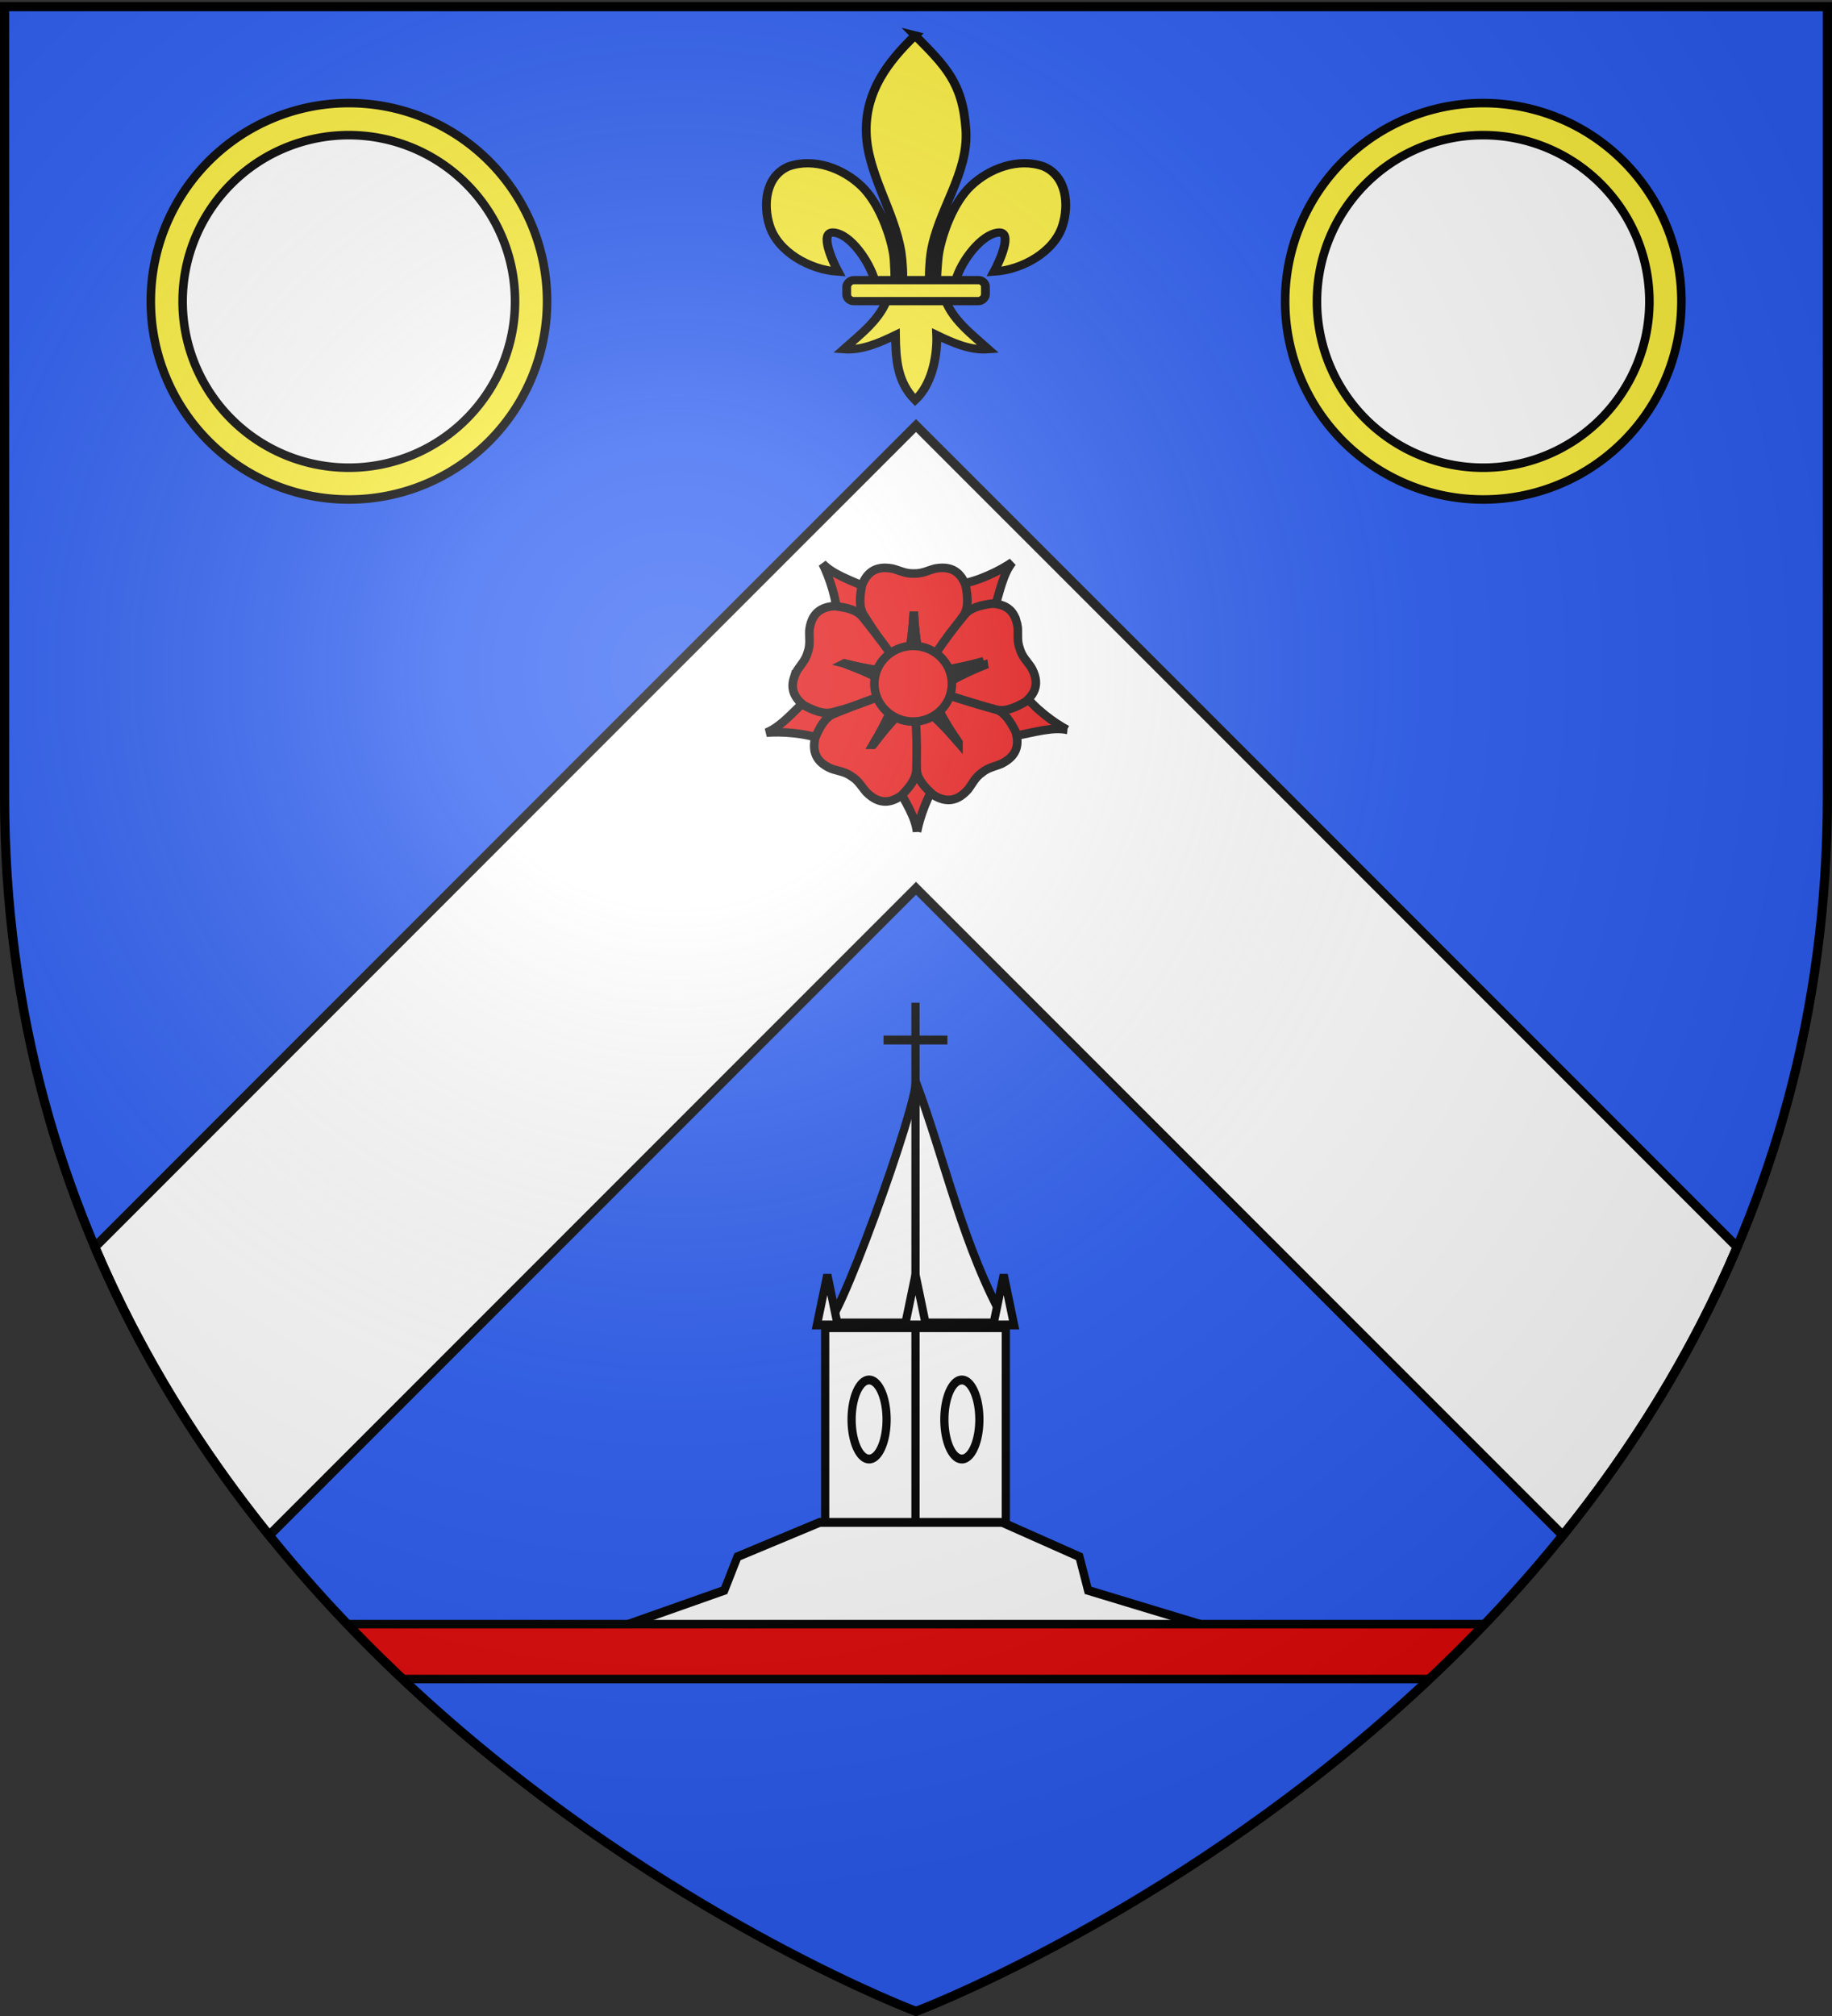 <svg xmlns="http://www.w3.org/2000/svg" xmlns:xlink="http://www.w3.org/1999/xlink" width="600" height="660" version="1.0"><rect width="100%" height="100%" fill="#333333" stroke="none"/><desc>Flag of Canton of Valais (Wallis)</desc><defs><radialGradient xlink:href="#a" id="b" cx="221.445" cy="226.331" r="300" fx="221.445" fy="226.331" gradientTransform="matrix(1.353 0 0 1.349 -77.63 -85.747)" gradientUnits="userSpaceOnUse"/><linearGradient id="a"><stop offset="0" style="stop-color:white;stop-opacity:.314"/><stop offset=".19" style="stop-color:white;stop-opacity:.251"/><stop offset=".6" style="stop-color:#6b6b6b;stop-opacity:.125"/><stop offset="1" style="stop-color:black;stop-opacity:.125"/></linearGradient></defs><g style="display:inline"><path d="M300 658.5s298.5-112.32 298.5-397.772V2.176H1.5v258.552C1.5 546.18 300 658.5 300 658.5" style="fill:#2b5df2;fill-opacity:1;fill-rule:evenodd;stroke:none;stroke-width:1px;stroke-linecap:butt;stroke-linejoin:miter;stroke-opacity:1"/><path d="m300 139.313-95.25 95.218L31.063 408.25c15.122 35.588 34.977 66.978 57.093 94.406L300 290.813l211.844 211.843c22.116-27.428 41.971-58.818 57.094-94.406L395.25 234.531z" style="fill:#fff;fill-opacity:1;fill-rule:evenodd;stroke:#000;stroke-width:3;stroke-linecap:butt;stroke-linejoin:miter;stroke-opacity:1;display:inline;stroke-miterlimit:4;stroke-dasharray:none"/></g><g style="stroke:#000;stroke-width:2.145;stroke-miterlimit:4;stroke-dasharray:none;stroke-opacity:1;display:inline"><g style="stroke:#000;stroke-width:2.145;stroke-miterlimit:4;stroke-dasharray:none;stroke-opacity:1"><path d="M907.792 268.286c1.835 4.712 24.652-53.765 23.57-58.365 7.857 19.455 12.362 40.027 23.57 58.365z" style="fill:#fff;fill-opacity:1;fill-rule:evenodd;stroke:#000;stroke-width:2.145;stroke-linecap:butt;stroke-linejoin:miter;stroke-miterlimit:4;stroke-dasharray:none;stroke-opacity:1" transform="matrix(1.255 0 0 1.358 -869.025 68.796)"/><path d="M907.792 269.408h47.14v48.263h-47.14z" style="fill:#fff;fill-opacity:1;stroke:#000;stroke-width:2.145;stroke-miterlimit:4;stroke-dasharray:none;stroke-opacity:1" transform="matrix(1.255 0 0 1.358 -869.025 68.796)"/><path d="M931.362 191.07v126.563" style="fill:#fff;fill-opacity:1;fill-rule:evenodd;stroke:#000;stroke-width:2.145;stroke-linecap:butt;stroke-linejoin:miter;stroke-miterlimit:4;stroke-dasharray:none;stroke-opacity:1" transform="matrix(1.255 0 0 1.358 -869.025 68.796)"/><path d="M923.029 200.064h16.667" style="fill:none;fill-rule:evenodd;stroke:#000;stroke-width:2.145;stroke-linecap:butt;stroke-linejoin:miter;stroke-miterlimit:4;stroke-dasharray:none;stroke-opacity:1" transform="matrix(1.255 0 0 1.358 -869.025 68.796)"/><g style="stroke:#000;stroke-width:2.145;stroke-miterlimit:4;stroke-dasharray:none;stroke-opacity:1"><path d="m905.876 268.76 2.715-12.091 2.715 12.091zM951.907 268.76l2.715-12.091 2.715 12.091zM928.891 268.76l2.715-12.091 2.715 12.091z" style="fill:#fff;fill-opacity:1;fill-rule:evenodd;stroke:#000;stroke-width:2.145;stroke-linecap:butt;stroke-linejoin:miter;stroke-miterlimit:4;stroke-dasharray:none;stroke-opacity:1" transform="matrix(1.255 0 0 1.358 -869.331 68.796)"/></g><path d="m851.997 342.35 29.462-9.609 3.448-8.115 21.455-8.276h47.62l20.155 8.276 2.268 8.115 34.322 9.609v.19h-158.73z" style="fill:#fff;fill-opacity:1;stroke:#000;stroke-width:2.145;stroke-miterlimit:4;stroke-dasharray:none;stroke-opacity:1" transform="matrix(1.255 0 0 1.358 -869.025 68.796)"/></g><g style="stroke:#000;stroke-width:2.145;stroke-miterlimit:4;stroke-dasharray:none;stroke-opacity:1"><path d="M955.556 291.35a4.563 9.524 0 1 1-9.127 0 4.563 9.524 0 1 1 9.127 0z" style="fill:#fff;fill-opacity:1;stroke:#000;stroke-width:2.145;stroke-miterlimit:4;stroke-dasharray:none;stroke-opacity:1" transform="matrix(1.255 0 0 1.358 -878.472 69.065)"/><path d="M955.556 291.35a4.563 9.524 0 1 1-9.127 0 4.563 9.524 0 1 1 9.127 0z" style="fill:#fff;fill-opacity:1;stroke:#000;stroke-width:2.145;stroke-miterlimit:4;stroke-dasharray:none;stroke-opacity:1" transform="matrix(1.255 0 0 1.358 -908.855 69.065)"/></g></g><g style="fill:#e20909;stroke:#000;stroke-width:5.572;stroke-miterlimit:4;stroke-dasharray:none;stroke-opacity:1;display:inline"><g style="fill:#e20909;stroke:#000;stroke-width:27.585;stroke-miterlimit:4;stroke-dasharray:none;stroke-opacity:1"><path d="M958.886 534.195c-40.541-21.548-104.773-67.727-143.034-120.587l-175.12 5.216-17.823 54.37 161.228 82.716c79.366-16.12 128.42-30.41 174.749-21.715zM477.117 861.464c8.619-45.095 33.775-120.098 72.982-172.26L493.414 523.43l-57.207-.976-31.43 178.462c38.835 71.07 66.97 113.717 72.34 160.548zM-6.497 543.543c45.748-3.874 124.757.1 185.566 23.771l144.317-99.332-14.504-55.347-180.32 17.915c-57.947 56.577-91.416 95.18-135.06 112.993zM783.021-3.399C745.207 22.64 674.614 58.344 610.067 67.922L533.95 225.721l40.028 40.884 147.739-104.927C744.006 83.818 753.943 33.702 783.02-3.4zM173.937 1.2C194.801 42.096 220.955 116.757 222 182.002l146.474 96.123 45.773-34.33-84.68-160.205c-74.27-32.293-122.654-48.707-155.629-82.392z" style="fill:#e20909;fill-opacity:1;fill-rule:evenodd;stroke:#000;stroke-width:27.585;stroke-linecap:butt;stroke-linejoin:miter;stroke-miterlimit:4;stroke-dasharray:none;stroke-opacity:1" transform="matrix(.102 0 0 .102 251.664 184.42)"/></g><g style="fill:#e20909;stroke:#000;stroke-width:27.585;stroke-miterlimit:4;stroke-dasharray:none;stroke-opacity:1"><path d="M375.288 14.554c-32.685-.297-59.353 14.483-75.187 56.313-6.989 36.771-9.942 71.538 6.75 96.469 60.616 96.864 92.604 132.068 132.344 183.968 10.671-56.299 23.002-102.66 27.5-196 4.498 93.34 16.828 139.701 27.5 196 44.968-60.901 90.684-121.428 132.375-183.968 16.691-24.931 13.707-59.698 6.718-96.469C613.8 19.384 577.91 8.88 534.57 17.023c-23.696 6.38-40.852 16.455-67.282 15.719l-.053.004h-1.094l-.009-.004c-26.43.736-43.617-9.34-67.312-15.719-8.126-1.527-15.989-2.4-23.532-2.469z" style="fill:#e20909;fill-opacity:1;fill-rule:evenodd;stroke:#000;stroke-width:27.585;stroke-linecap:butt;stroke-linejoin:miter;stroke-miterlimit:4;stroke-dasharray:none;stroke-opacity:1" transform="matrix(.102 0 0 .102 251.664 184.42)"/><path d="M466.695 155.304c-4.498 93.34-16.829 139.701-27.5 196-.156-.203-.314-.39-.469-.593l.062 1.187h54.97l.124-2.219c-10.599-55.567-22.733-101.94-27.187-194.375zM82.133 367.212c-9.933 31.14-3.684 60.983 31.607 88.46 33.07 17.533 65.415 30.617 94.163 22.03 110.44-29.32 153.52-49.49 214.838-72.137-50.64-26.816-91.295-52.284-179.146-84.135 90.507 23.256 138.442 25.161 195.383 31.586-44.913-60.943-89.247-122.49-136.692-180.785-18.893-23.307-52.99-30.72-90.186-34.897-54.942 3.422-75.574 34.612-80.587 78.424-.9 24.523 3.662 43.888-4.844 68.923l-.012.052-.323 1.045-.006.008c-7.099 25.469-21.799 38.916-34.89 59.672-3.857 7.313-7.012 14.567-9.305 21.754z" style="fill:#e20909;fill-opacity:1;fill-rule:evenodd;stroke:#000;stroke-width:27.585;stroke-linecap:butt;stroke-linejoin:miter;stroke-miterlimit:4;stroke-dasharray:none;stroke-opacity:1" transform="matrix(.102 0 0 .102 251.664 184.42)"/><path d="M243.595 321.43c87.851 31.851 128.506 57.319 179.146 84.135-.24.088-.466.184-.705.272l1.153.291 16.227-52.52-2.083-.773c-56.22-6.278-104.109-8.374-193.738-31.405zM768.51 631.019c26.093-19.688 38.224-47.66 25.28-90.472-16.874-33.41-35.725-62.772-64.154-72.361-107.096-39.84-153.914-48.25-217.053-65.17 25.857 51.135 44.342 95.405 97.671 172.14-60.46-71.252-98.496-100.489-141.273-138.615 1.475 75.69 2.128 151.539 7.2 226.53 1.964 29.938 25.521 55.68 53.475 80.57 46.831 28.934 81.687 15.384 111.08-17.49 14.896-19.5 22.355-37.945 43.755-53.472l.04-.035.867-.667.01-.002c20.504-16.694 40.27-19.183 62.943-28.57 7.373-3.743 14.138-7.843 20.16-12.386z" style="fill:#e20909;fill-opacity:1;fill-rule:evenodd;stroke:#000;stroke-width:27.585;stroke-linecap:butt;stroke-linejoin:miter;stroke-miterlimit:4;stroke-dasharray:none;stroke-opacity:1" transform="matrix(.102 0 0 .102 251.664 184.42)"/><path d="M610.254 575.157c-53.33-76.736-71.814-121.006-97.671-172.141.247.066.486.119.733.185l-.773-.904-43.577 33.507 1.254 1.835c42.273 37.59 80.16 66.956 140.034 137.518zM333.068 750.217c26.961 18.48 57.339 21.088 93.815-4.796 26.312-26.62 48.156-53.828 48.21-83.83 3.724-114.206-3.187-161.268-7.218-226.512-40.262 40.774-76.357 72.374-132.157 147.332 48.333-79.977 63.961-125.333 86.51-178.012-71.295 25.462-143 50.196-212.489 78.845-27.76 11.38-44.677 41.9-59.389 76.317-12.543 53.6 11.385 82.34 51.898 99.756 23.225 7.923 43.084 9.131 64.609 24.485l.046.027.908.61.005.008c22.347 14.132 30.99 32.082 47.099 50.595 5.892 5.8 11.93 10.91 18.153 15.175z" style="fill:#e20909;fill-opacity:1;fill-rule:evenodd;stroke:#000;stroke-width:27.585;stroke-linecap:butt;stroke-linejoin:miter;stroke-miterlimit:4;stroke-dasharray:none;stroke-opacity:1" transform="matrix(.102 0 0 .102 251.664 184.42)"/><path d="M335.718 582.411c55.8-74.958 91.895-106.558 132.157-147.332.016.256.042.5.058.755l.61-1.02-45.621-30.664-1.342 1.772c-22.2 52.031-37.997 97.288-85.862 176.49zM795.294 182.527c-10.181-31.061-32.72-51.594-77.418-53.205-37.073 5.15-70.955 13.481-89.231 37.275-72.364 88.433-95.476 130.007-131.924 184.27 56.752-7.912 104.622-11.071 194.49-36.688-86.989 34.14-126.964 60.662-176.884 88.794 72.091 23.106 144.068 47.041 216.662 66.52 28.962 7.832 60.944-6.124 93.543-24.516 42.536-34.943 40.999-72.308 19.41-110.76-13.629-20.407-28.666-33.434-36.429-58.71l-.02-.049-.35-1.036v-.01c-9.158-24.803-5.114-44.31-6.655-68.802-1.155-8.187-2.845-15.915-5.194-23.083z" style="fill:#e20909;fill-opacity:1;fill-rule:evenodd;stroke:#000;stroke-width:27.585;stroke-linecap:butt;stroke-linejoin:miter;stroke-miterlimit:4;stroke-dasharray:none;stroke-opacity:1" transform="matrix(.102 0 0 .102 251.664 184.42)"/><g style="fill:#e20909;fill-opacity:1;stroke:#000;stroke-width:27.585;stroke-miterlimit:4;stroke-dasharray:none;stroke-opacity:1"><path d="M469.438 156.219c-4.498 93.339-16.83 139.7-27.5 196-.156-.203-.314-.391-.47-.594l.063 1.188H496.5l.125-2.22c-10.599-55.567-22.733-101.94-27.187-194.374z" style="fill:#e20909;fill-opacity:1;fill-rule:evenodd;stroke:#000;stroke-width:27.585;stroke-linecap:butt;stroke-linejoin:miter;stroke-miterlimit:4;stroke-dasharray:none;stroke-opacity:1" transform="scale(.102)rotate(71.331 444.108 3025.496)"/></g></g><path d="M614.688 409.418c.02 71.256-59.245 129.03-132.36 129.03-73.114 0-132.38-57.774-132.36-129.03-.02-71.256 59.246-129.03 132.36-129.03s132.38 57.774 132.36 129.03z" style="fill:#e20909;fill-opacity:1;fill-rule:evenodd;stroke:#000;stroke-width:29.082;stroke-miterlimit:4;stroke-dasharray:none;stroke-opacity:1" transform="matrix(.096 0 0 .096 252.762 184.538)"/></g><g style="stroke:#000;stroke-width:26.7;stroke-miterlimit:4;stroke-dasharray:none;stroke-opacity:1;display:inline"><g style="stroke:#000;stroke-width:8.651;stroke-miterlimit:4;stroke-dasharray:none;stroke-opacity:1;display:inline" transform="matrix(.334 0 0 .313 315.77 240.112)"><path d="M-48.097-730.047C-18.635-698.2-1.31-680.639 1.716-631.226c2.8 45.728-27.63 83.959-34.188 128.188-1.244 8.39-2.311 25.513-1.187 32.458.832 5.143 3.392 20.855 6.187 1.414.575-3.999.987-24.06 2.75-34.247 3.212-18.561 13.498-51.199 31.344-69.281 17.838-18.075 46.104-29.799 71.312-20.344 22.84 10.538 25 40.3 18.5 62.062-8.138 27.256-39.24 46.12-67.125 47.97 5.526-10.927 18.75-42.114 4.407-40.876-16.603 1.433-36.463 29.681-41.633 49.06-1.947 7.297-1.16 18.627-11.586 18.159 6.875 23.228 26.28 38.598 43.281 54.812-17.722 1.474-35.255-6.867-50.719-14.812.654 15.925-2.437 49.567-21.156 67.937-17.375-18.916-18.956-41.986-19.281-67.937-15.463 7.945-32.996 16.286-50.719 14.812 17.001-16.214 36.407-31.584 43.281-54.812-10.425.468-11.052-10.155-13-17.453-5.17-19.377-23.616-48.333-40.218-49.766-14.344-1.238-1.12 29.949 4.406 40.875-27.884-1.848-58.986-20.713-67.125-47.969-6.499-21.762-4.34-51.524 18.5-62.062 25.208-9.455 53.474 2.27 71.312 20.344 17.846 18.082 28.132 50.72 31.344 69.281 1.763 10.187 1.468 28.834 2.043 32.833 2.796 19.441 6.062 5.143 6.895 0 1.124-6.945.056-24.069-1.188-32.458-6.559-44.23-34.109-84.015-34.187-128.188-.07-39.886 19.983-70.234 47.937-98.82z" style="fill:#fcef3c;fill-opacity:1;fill-rule:evenodd;stroke:#000;stroke-width:8.651;stroke-linecap:butt;stroke-linejoin:miter;stroke-miterlimit:4;stroke-dasharray:none;stroke-opacity:1"/><rect width="136" height="22" x="-20.841" y="-474.154" rx="7.012" ry="7.012" style="fill:#fcef3c;fill-opacity:1;fill-rule:evenodd;stroke:#000;stroke-width:8.651;stroke-linejoin:round;stroke-miterlimit:4;stroke-dasharray:none;stroke-opacity:1" transform="scale(-1 1)"/></g></g><g style="display:inline;stroke:#000;stroke-opacity:1;stroke-width:2.8;stroke-miterlimit:4;stroke-dasharray:none"><g style="stroke:#000;stroke-opacity:1;stroke-width:2.8;stroke-miterlimit:4;stroke-dasharray:none"><path d="M-53.875 126.303a54.436 54.436 0 1 1-108.872 0 54.436 54.436 0 1 1 108.872 0z" style="fill:#fcef3c;fill-opacity:1;stroke:#000;stroke-width:2.348;stroke-miterlimit:4;stroke-dasharray:none;stroke-opacity:1" transform="matrix(1.192 0 0 1.192 243.388 -51.916)"/><path d="M-53.875 126.303a54.436 54.436 0 1 1-108.872 0 54.436 54.436 0 1 1 108.872 0z" style="fill:#fff;fill-opacity:1;stroke:#000;stroke-width:2.8;stroke-miterlimit:4;stroke-dasharray:none;stroke-opacity:1" transform="translate(222.555 -27.622)"/></g><g style="stroke:#000;stroke-opacity:1;stroke-width:2.8;stroke-miterlimit:4;stroke-dasharray:none"><path d="M-53.875 126.303a54.436 54.436 0 1 1-108.872 0 54.436 54.436 0 1 1 108.872 0z" style="fill:#fcef3c;fill-opacity:1;stroke:#000;stroke-width:2.348;stroke-miterlimit:4;stroke-dasharray:none;stroke-opacity:1" transform="matrix(1.192 0 0 1.192 614.9 -51.916)"/><path d="M-53.875 126.303a54.436 54.436 0 1 1-108.872 0 54.436 54.436 0 1 1 108.872 0z" style="fill:#fff;fill-opacity:1;stroke:#000;stroke-width:2.8;stroke-miterlimit:4;stroke-dasharray:none;stroke-opacity:1" transform="translate(594.067 -27.622)"/></g></g><path d="M113.875 531.72A491 491 0 0 0 132 549.69h336a491 491 0 0 0 18.125-17.969z" style="fill:#e20909;fill-opacity:1;fill-rule:evenodd;stroke:#000;stroke-width:2.8;stroke-linecap:butt;stroke-linejoin:miter;stroke-miterlimit:4;stroke-dasharray:none;stroke-opacity:1;display:inline"/><path d="M300 658.5s298.5-112.32 298.5-397.772V2.176H1.5v258.552C1.5 546.18 300 658.5 300 658.5" style="opacity:1;fill:url(#b);fill-opacity:1;fill-rule:evenodd;stroke:none;stroke-width:1px;stroke-linecap:butt;stroke-linejoin:miter;stroke-opacity:1"/><path d="M300 658.5S1.5 546.18 1.5 260.728V2.176h597v258.552C598.5 546.18 300 658.5 300 658.5z" style="opacity:1;fill:none;fill-opacity:1;fill-rule:evenodd;stroke:#000;stroke-width:3;stroke-linecap:butt;stroke-linejoin:miter;stroke-miterlimit:4;stroke-dasharray:none;stroke-opacity:1"/></svg>